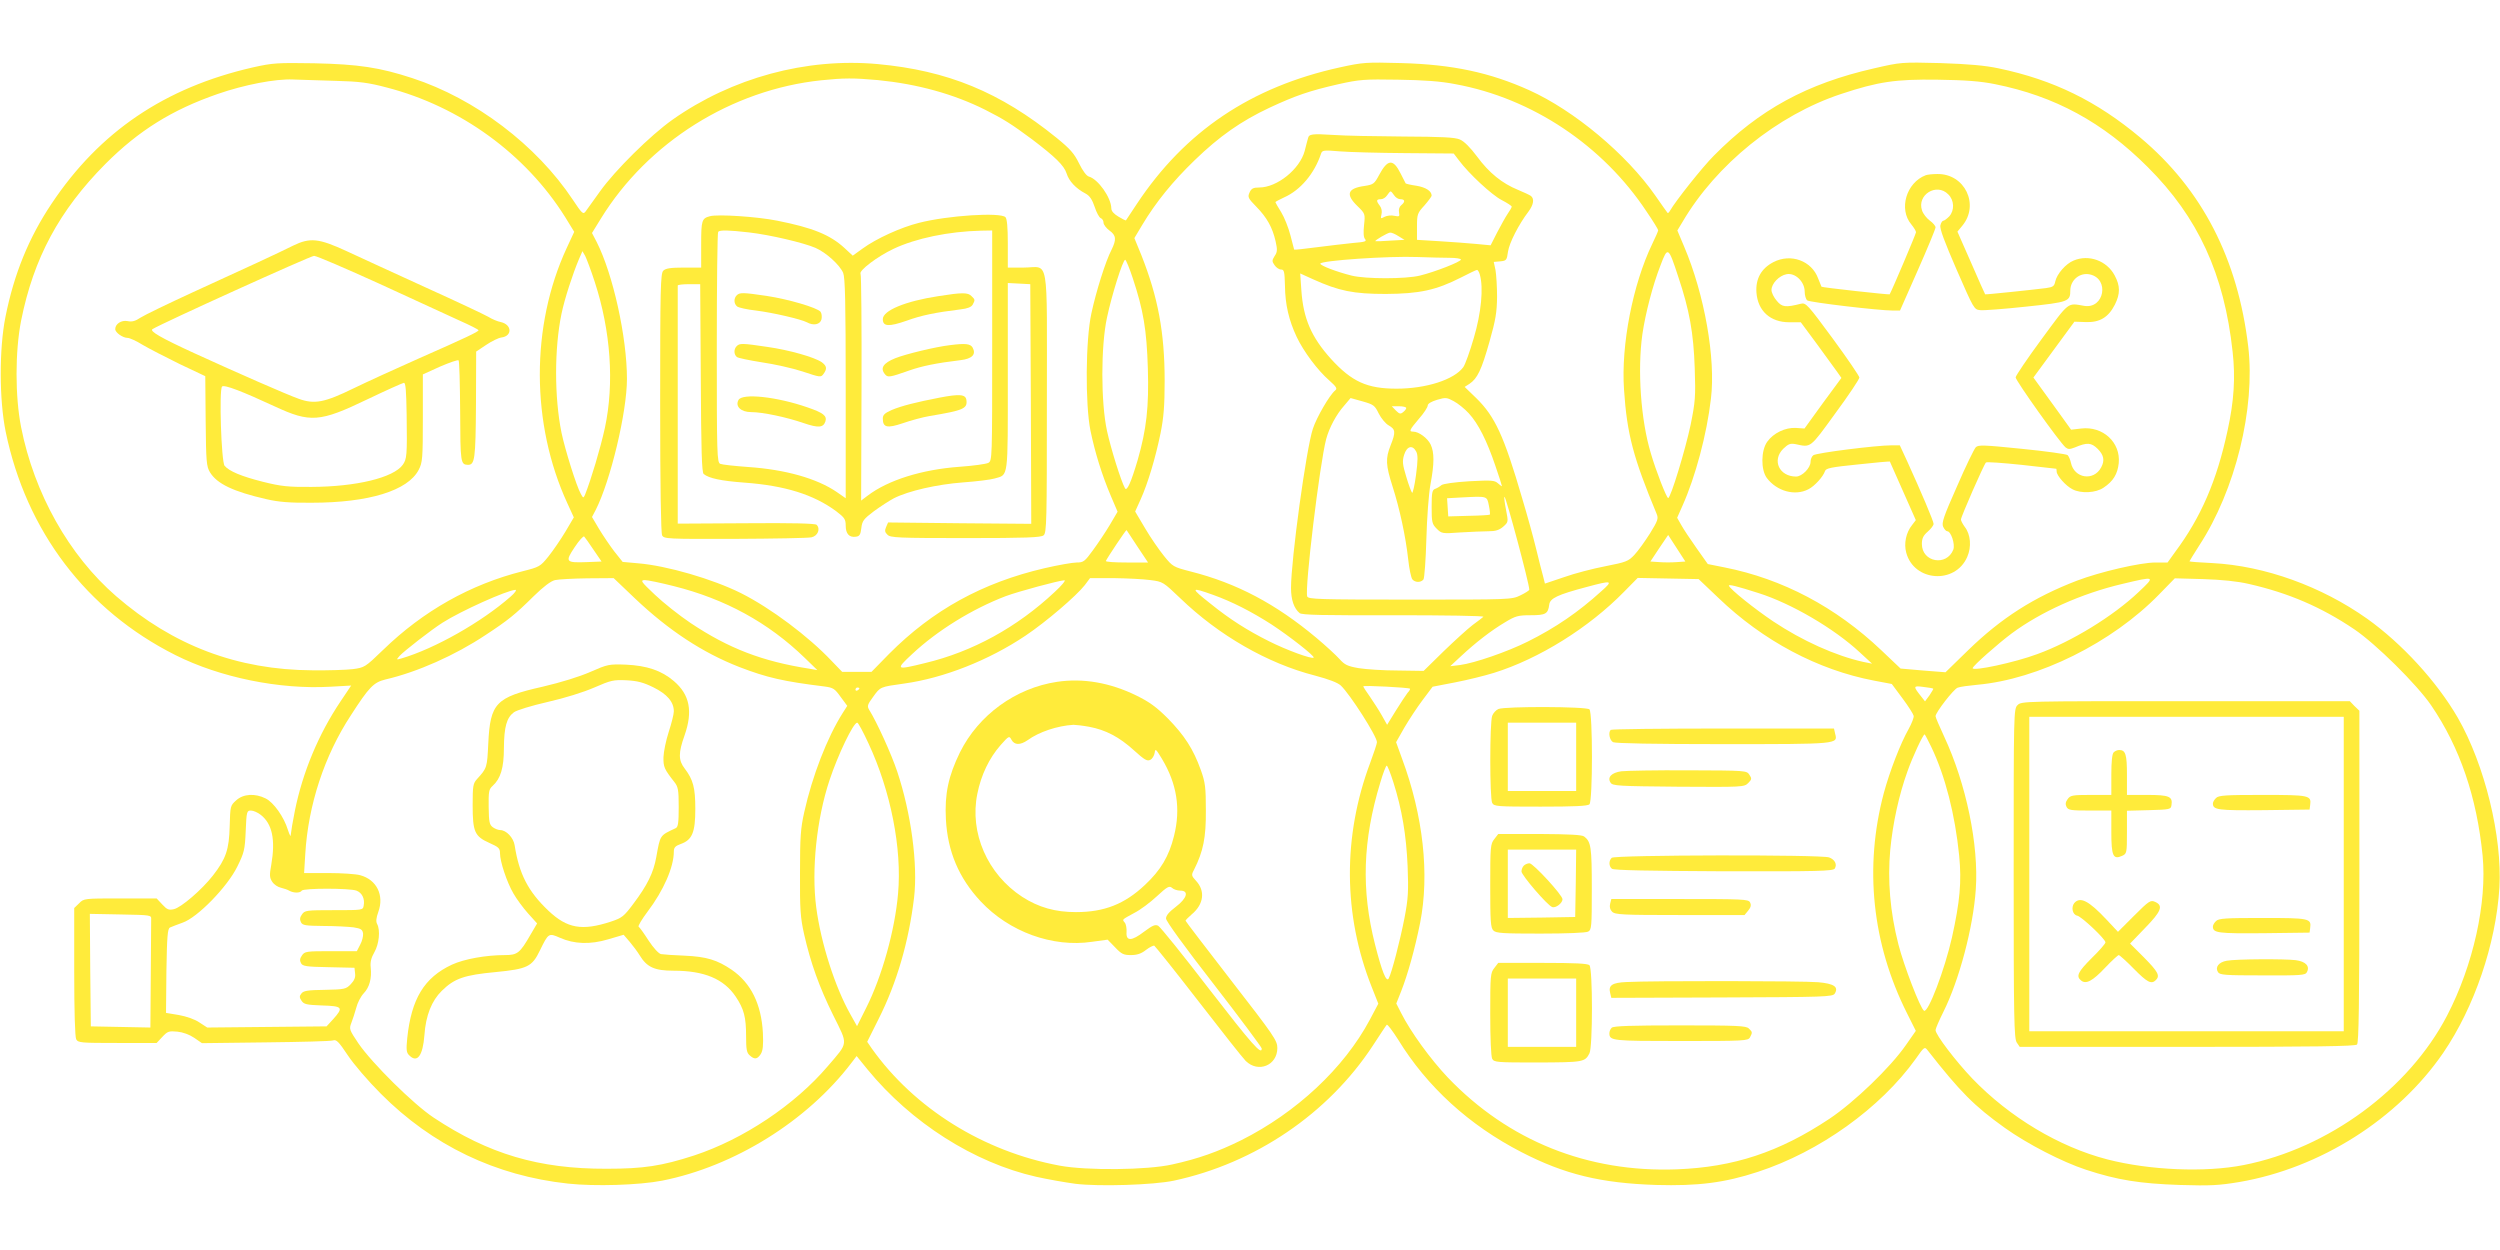 <?xml version="1.0" standalone="no"?>
<!DOCTYPE svg PUBLIC "-//W3C//DTD SVG 20010904//EN"
 "http://www.w3.org/TR/2001/REC-SVG-20010904/DTD/svg10.dtd">
<svg version="1.0" xmlns="http://www.w3.org/2000/svg"
 width="1280pt" height="640pt" viewBox="0 0 1280 640"
 preserveAspectRatio="xMidYMid meet">
<g transform="translate(0,640) scale(0.1,-0.1)"
fill="#ffeb3b" stroke="none">
<path d="M1295 6055 c-451 -103 -785 -329 -1031 -698 -117 -175 -192 -359
-236 -579 -33 -165 -32 -426 1 -588 105 -509 413 -915 869 -1144 229 -115 534
-177 794 -162 l106 6 -55 -82 c-112 -167 -193 -361 -233 -558 -11 -54 -20
-109 -21 -122 0 -15 -5 -7 -15 23 -20 66 -73 141 -114 161 -54 27 -114 24
-151 -10 -30 -27 -30 -29 -33 -132 -3 -120 -19 -167 -86 -253 -57 -73 -163
-164 -200 -172 -26 -6 -35 -2 -59 24 l-29 31 -186 0 c-185 0 -187 0 -211 -25
l-25 -24 0 -326 c0 -206 4 -333 10 -346 10 -18 23 -19 211 -19 l201 0 29 31
c27 29 34 31 77 27 29 -3 62 -15 87 -32 l39 -27 326 4 c179 2 334 6 345 10 17
6 29 -6 75 -75 31 -47 105 -133 170 -198 263 -264 587 -420 958 -460 138 -15
364 -8 482 15 369 73 743 305 970 604 l26 34 56 -69 c223 -272 545 -477 863
-549 58 -13 149 -29 201 -36 121 -15 401 -6 504 16 416 89 790 343 1018 690
36 55 68 104 72 108 4 4 29 -30 58 -75 148 -242 364 -439 632 -577 221 -114
407 -159 690 -168 213 -6 350 11 520 67 316 103 628 327 808 578 44 63 46 64
61 45 167 -213 238 -285 396 -398 115 -82 293 -174 415 -214 161 -53 276 -71
480 -78 159 -5 202 -2 305 15 415 71 812 323 1044 661 160 234 270 558 288
846 15 261 -75 629 -213 870 -107 185 -286 380 -464 507 -234 166 -525 271
-792 285 -65 3 -118 7 -118 9 0 2 23 38 50 81 185 283 288 702 251 1018 -53
449 -236 805 -552 1070 -223 187 -445 296 -726 355 -71 15 -152 22 -298 27
-199 5 -201 5 -340 -27 -343 -78 -587 -211 -820 -447 -59 -59 -196 -232 -224
-281 -5 -9 -11 -15 -13 -12 -3 3 -31 43 -63 89 -148 212 -415 435 -645 539
-202 91 -394 132 -655 139 -181 5 -196 4 -315 -22 -455 -100 -793 -327 -1040
-700 -29 -44 -54 -81 -55 -83 -2 -2 -19 7 -39 19 -23 14 -36 28 -36 42 -1 56
-68 150 -115 163 -12 3 -32 30 -50 67 -25 51 -45 74 -115 131 -290 235 -559
345 -917 378 -365 33 -745 -70 -1050 -285 -113 -80 -294 -259 -371 -367 -34
-47 -67 -93 -74 -103 -12 -16 -18 -11 -65 60 -186 280 -500 518 -822 623 -168
55 -276 71 -501 76 -191 3 -212 2 -315 -21z m425 -69 c119 -3 166 -9 260 -34
376 -97 712 -341 914 -664 l46 -75 -39 -84 c-184 -398 -183 -900 4 -1306 l33
-72 -43 -73 c-24 -40 -63 -97 -87 -127 -42 -52 -46 -54 -133 -76 -266 -67
-508 -203 -713 -402 -93 -90 -96 -91 -156 -99 -33 -4 -126 -7 -206 -6 -385 2
-714 127 -1006 380 -241 209 -419 526 -486 865 -31 158 -31 386 0 545 64 320
195 564 432 803 171 171 341 277 575 358 135 47 296 78 385 74 41 -1 140 -5
220 -7z m2774 4 c203 -20 388 -71 550 -152 95 -48 136 -74 241 -152 117 -89
163 -133 176 -174 12 -39 47 -77 97 -103 22 -12 34 -31 47 -69 9 -28 23 -54
31 -57 8 -3 14 -13 14 -23 0 -10 14 -28 30 -40 35 -25 37 -46 11 -99 -30 -57
-79 -213 -103 -325 -30 -137 -32 -464 -5 -600 23 -112 59 -228 104 -334 l35
-82 -40 -68 c-22 -37 -61 -95 -86 -129 -42 -58 -49 -63 -83 -63 -21 0 -95 -13
-164 -29 -319 -74 -574 -215 -796 -438 l-91 -93 -75 0 -75 0 -54 56 c-119 126
-311 270 -464 347 -144 72 -380 141 -528 153 l-78 7 -43 54 c-23 30 -58 82
-78 115 l-36 61 19 36 c76 150 160 501 160 671 0 213 -71 535 -155 701 l-24
46 45 73 c241 392 671 661 1129 709 116 12 167 12 289 1z m2958 -21 c393 -72
755 -314 979 -653 33 -48 59 -91 59 -95 0 -4 -14 -36 -31 -71 -99 -206 -160
-517 -144 -745 15 -228 48 -350 167 -636 10 -24 6 -35 -34 -100 -26 -41 -61
-90 -80 -110 -31 -33 -42 -37 -148 -58 -63 -12 -159 -37 -212 -56 l-98 -33 -9
36 c-6 21 -22 84 -36 142 -14 58 -46 174 -71 257 -94 323 -140 421 -236 515
l-59 57 25 16 c40 27 61 70 102 215 32 113 38 151 39 230 0 52 -4 114 -8 137
l-9 42 34 3 c31 3 33 6 39 50 7 45 54 138 105 205 26 35 31 65 12 80 -7 5 -37
19 -66 31 -81 33 -148 87 -209 170 -36 48 -67 79 -89 88 -25 11 -94 14 -291
15 -142 1 -301 4 -354 8 -113 7 -127 5 -132 -17 -3 -9 -10 -38 -17 -65 -25
-93 -141 -187 -233 -187 -30 0 -40 -5 -49 -25 -11 -24 -8 -30 34 -73 55 -56
83 -107 99 -177 10 -44 9 -56 -5 -76 -14 -23 -14 -27 0 -47 8 -12 23 -22 33
-22 16 0 18 -10 20 -83 1 -96 20 -177 60 -262 35 -74 107 -171 167 -223 37
-33 42 -42 30 -51 -29 -24 -95 -138 -114 -196 -34 -101 -112 -672 -112 -815 0
-61 15 -105 44 -129 11 -10 122 -12 483 -11 260 0 463 -3 458 -8 -6 -5 -30
-24 -55 -42 -25 -19 -91 -79 -148 -134 l-103 -101 -132 2 c-73 0 -163 6 -200
12 -58 10 -72 17 -99 47 -17 19 -70 68 -119 109 -207 173 -406 279 -643 339
-89 23 -92 25 -136 79 -25 31 -69 94 -97 142 l-51 86 28 62 c37 82 76 212 102
339 16 80 21 140 21 268 0 248 -34 428 -119 643 l-36 88 40 67 c70 117 157
224 269 332 126 122 237 200 384 269 131 61 203 86 352 120 108 24 133 26 305
23 133 -2 218 -8 294 -23z m2763 0 c305 -61 552 -195 781 -424 258 -257 392
-548 435 -946 15 -132 7 -254 -26 -404 -55 -256 -136 -444 -269 -622 l-38 -53
-62 0 c-78 0 -284 -48 -402 -93 -221 -85 -387 -191 -556 -355 l-117 -114 -115
9 -115 10 -99 94 c-233 221 -505 365 -803 424 l-85 17 -58 82 c-32 45 -67 98
-78 118 l-21 37 27 61 c66 147 125 366 146 549 25 206 -33 533 -137 778 l-35
83 26 43 c172 294 486 548 813 656 190 63 279 76 493 73 145 -2 221 -8 295
-23z m-3019 -353 l247 -2 26 -34 c52 -70 169 -178 219 -204 29 -15 52 -30 52
-34 0 -4 -9 -20 -21 -37 -11 -16 -35 -60 -54 -96 l-33 -65 -74 7 c-40 4 -125
10 -188 14 l-115 7 0 67 c0 64 2 70 38 109 20 23 37 46 37 50 0 24 -30 43 -78
51 -29 4 -53 10 -55 12 -1 2 -13 25 -26 51 -38 76 -66 74 -110 -8 -24 -45 -29
-49 -74 -56 -88 -12 -99 -43 -37 -103 40 -39 40 -40 34 -97 -4 -38 -3 -63 5
-72 10 -12 0 -15 -61 -20 -40 -4 -124 -14 -187 -22 -62 -8 -114 -14 -115 -12
-1 2 -9 35 -19 73 -10 39 -31 92 -47 118 -17 27 -30 50 -30 52 0 2 20 13 44
24 84 37 156 122 190 225 6 17 14 18 96 11 49 -4 200 -8 336 -9z m-58 -216 c7
-11 21 -20 32 -20 24 0 26 -13 4 -31 -9 -7 -14 -22 -11 -36 4 -22 2 -23 -24
-18 -15 4 -38 1 -50 -5 -20 -11 -21 -10 -16 12 4 15 1 32 -8 44 -20 26 -19 34
5 34 11 0 25 9 32 20 7 11 15 20 18 20 3 0 11 -9 18 -20z m22 -209 l31 -19
-73 -4 c-40 -3 -74 -4 -76 -3 -5 4 62 43 75 44 7 1 26 -7 43 -18z m1433 -209
c57 -170 78 -287 84 -467 5 -146 3 -171 -21 -290 -27 -128 -102 -375 -115
-375 -8 0 -63 140 -89 230 -51 170 -69 424 -43 609 16 108 53 251 93 353 37
98 40 96 91 -60z m-5548 -25 c82 -251 101 -519 52 -748 -23 -105 -70 -262
-102 -343 -8 -17 -9 -17 -21 5 -22 38 -81 227 -99 313 -37 182 -37 432 0 610
16 77 57 203 90 281 l17 39 14 -24 c7 -14 30 -74 49 -133z m4377 123 c32 0 58
-4 58 -9 0 -11 -132 -63 -210 -82 -72 -18 -279 -18 -350 0 -76 19 -160 51
-160 61 0 16 351 40 499 34 57 -2 130 -4 163 -4z m-1622 -105 c54 -163 71
-263 77 -461 6 -198 -7 -312 -52 -469 -34 -115 -55 -162 -65 -145 -21 38 -72
202 -92 293 -32 146 -32 436 0 582 24 114 81 295 93 295 4 0 22 -43 39 -95z
m1777 18 c19 -67 7 -195 -31 -323 -20 -69 -44 -136 -54 -150 -47 -64 -190
-110 -342 -110 -151 0 -229 36 -335 152 -101 112 -142 207 -152 351 l-6 87 66
-30 c133 -60 207 -75 372 -75 173 1 257 19 385 84 41 21 78 39 82 39 4 1 11
-10 15 -25z m-57 -709 c49 -53 93 -141 136 -268 19 -55 34 -102 34 -105 0 -2
-9 4 -20 14 -18 16 -32 17 -147 11 -79 -5 -134 -13 -143 -20 -8 -7 -23 -16
-32 -19 -15 -5 -18 -19 -18 -92 0 -79 2 -88 26 -112 25 -25 28 -26 122 -19 54
3 118 6 144 6 35 0 54 6 74 23 27 24 27 24 15 86 -7 35 -11 65 -8 67 6 7 127
-444 127 -475 0 -4 -20 -17 -45 -29 -45 -22 -50 -22 -566 -22 -470 0 -520 2
-526 16 -14 37 64 681 97 806 16 59 52 126 92 171 l33 39 61 -17 c57 -16 63
-21 83 -62 12 -24 35 -52 51 -61 35 -20 37 -34 10 -102 -27 -68 -25 -101 10
-211 37 -116 67 -256 80 -373 5 -48 15 -94 21 -102 14 -17 43 -18 57 -1 5 6
12 100 15 207 3 110 12 232 21 280 20 107 20 163 1 204 -16 33 -61 66 -89 66
-24 0 -20 8 29 66 25 28 45 59 45 68 0 9 18 20 48 29 44 13 50 12 85 -7 21
-11 56 -39 77 -62z m-320 27 c0 -5 -7 -14 -16 -21 -13 -11 -19 -10 -37 8 l-21
22 37 0 c20 0 37 -4 37 -9z m51 -223 c9 -17 9 -44 -1 -120 -7 -54 -17 -95 -20
-91 -4 4 -18 41 -30 82 -19 63 -21 79 -11 112 14 45 43 53 62 17z m372 -276
c5 -24 7 -45 5 -47 -2 -2 -50 -5 -108 -6 l-105 -3 -3 47 -3 46 73 4 c135 7
131 8 141 -41z m-1799 -211 l54 -81 -110 0 c-60 0 -108 3 -106 8 9 19 103 160
106 158 1 -2 27 -40 56 -85z m-2785 -16 l41 -60 -75 -3 c-109 -4 -113 1 -63
76 23 35 45 59 49 55 4 -4 26 -35 48 -68z m5546 -63 c-25 -2 -65 -2 -90 0
l-45 3 45 68 46 68 44 -68 44 -68 -44 -3z m-5334 -186 c173 -164 347 -278 534
-351 143 -55 227 -74 438 -100 43 -6 51 -11 81 -53 l34 -46 -23 -36 c-80 -126
-156 -323 -197 -507 -19 -84 -22 -129 -22 -313 -1 -186 2 -228 21 -313 34
-149 77 -269 149 -415 77 -155 79 -136 -27 -260 -169 -199 -433 -375 -685
-458 -167 -54 -258 -68 -449 -68 -346 -1 -603 75 -885 262 -104 69 -315 278
-385 380 -47 70 -48 74 -36 105 7 18 18 52 25 77 6 25 23 58 38 74 30 31 42
77 36 133 -3 26 2 49 19 78 24 42 31 112 14 144 -7 12 -5 32 6 62 31 85 -8
165 -93 188 -21 6 -95 11 -163 11 l-124 0 6 98 c15 251 98 503 233 709 94 146
117 169 177 184 164 38 357 124 512 227 116 76 153 106 247 199 50 49 88 78
110 83 18 4 93 8 166 9 l134 1 109 -104z m2639 94 c64 -8 66 -10 153 -93 197
-190 447 -334 690 -396 71 -19 116 -36 132 -51 47 -44 185 -260 185 -290 0 -7
-15 -53 -34 -104 -142 -378 -139 -781 7 -1149 l34 -86 -44 -83 c-132 -247
-375 -474 -658 -616 -119 -59 -221 -95 -353 -124 -128 -29 -438 -32 -577 -6
-391 73 -743 293 -961 599 l-24 35 58 116 c93 184 155 396 182 622 20 170 -15
432 -86 645 -30 90 -104 253 -144 317 -11 19 -9 26 21 67 37 51 35 50 157 67
203 28 434 119 622 245 106 71 261 204 304 259 l27 36 122 0 c67 -1 151 -5
187 -10z m2908 -91 c229 -220 509 -369 798 -424 l90 -17 55 -74 c30 -40 55
-80 57 -89 2 -8 -10 -39 -26 -68 -42 -74 -97 -217 -127 -328 -101 -380 -60
-771 119 -1127 l45 -90 -51 -73 c-79 -114 -265 -293 -391 -377 -257 -171 -490
-248 -782 -259 -456 -17 -862 146 -1172 470 -89 94 -190 233 -239 330 l-25 49
25 63 c33 84 70 215 97 350 49 248 16 549 -93 842 l-30 83 42 74 c24 41 66
105 94 142 l51 68 114 22 c62 12 152 34 200 49 231 72 486 231 666 415 l70 71
156 -3 156 -3 101 -96z m2152 30 c-132 -125 -343 -254 -519 -318 -115 -43
-331 -89 -331 -72 0 11 129 125 200 178 150 111 357 204 565 253 172 41 172
41 85 -41z m565 41 c202 -46 370 -118 539 -232 112 -76 321 -283 394 -390 147
-216 233 -468 263 -769 23 -241 -48 -561 -182 -819 -196 -377 -609 -680 -1041
-765 -197 -39 -482 -27 -699 29 -247 64 -500 216 -690 413 -85 89 -189 225
-189 249 0 7 18 49 40 93 81 162 153 433 166 627 16 227 -49 541 -162 783 -24
52 -44 98 -44 104 0 19 92 138 113 146 12 5 58 11 101 15 312 28 690 215 931
463 l80 82 145 -4 c96 -3 175 -11 235 -25z m-8065 -11 c263 -66 483 -186 670
-367 l65 -63 -40 7 c-243 38 -414 104 -609 234 -58 39 -140 104 -183 145 -71
67 -76 74 -52 75 15 0 82 -14 149 -31z m1950 -30 c-193 -181 -421 -306 -664
-364 -150 -37 -153 -35 -66 46 128 120 307 231 480 297 65 24 272 80 300 81 8
0 -14 -27 -50 -60z m2799 4 c-118 -107 -233 -186 -377 -258 -104 -52 -272
-110 -347 -120 l-50 -6 55 51 c75 70 155 132 226 174 53 32 66 36 130 36 78 0
90 7 96 54 4 33 42 51 193 91 130 35 136 33 74 -22z m806 -10 c167 -53 386
-181 517 -303 l63 -58 -45 9 c-143 32 -312 108 -462 208 -95 64 -219 163 -226
182 -4 9 41 -2 153 -38z m-6391 -18 c-148 -130 -388 -266 -558 -316 -28 -8
-28 -8 -10 13 23 25 163 134 220 170 94 60 330 166 373 168 8 0 -3 -16 -25
-35z m3598 9 c97 -35 195 -85 298 -151 93 -61 223 -163 216 -170 -9 -9 -140
39 -229 84 -110 55 -200 112 -299 192 -105 83 -104 87 14 45z m1007 -480 c2
-2 -3 -12 -12 -21 -8 -10 -35 -51 -60 -91 l-45 -73 -27 48 c-15 27 -43 69 -61
96 -19 26 -34 50 -34 53 0 6 232 -6 239 -12z m2679 0 c2 -1 -7 -16 -19 -34
l-23 -31 -18 23 c-44 55 -43 58 9 51 27 -3 50 -7 51 -9z m-5498 2 c0 -3 -4 -8
-10 -11 -5 -3 -10 -1 -10 4 0 6 5 11 10 11 6 0 10 -2 10 -4z m47 -283 c113
-242 172 -538 151 -769 -16 -186 -82 -423 -163 -584 l-47 -94 -33 59 c-79 139
-152 366 -176 550 -25 191 2 452 68 650 43 130 122 295 142 295 5 0 31 -48 58
-107z m5441 -17 c72 -150 122 -347 143 -557 13 -134 4 -234 -37 -419 -37 -164
-122 -388 -143 -375 -19 11 -104 233 -131 339 -43 168 -56 328 -42 484 13 138
45 283 88 402 25 72 80 190 88 190 2 0 17 -29 34 -64z m-2754 -181 c44 -139
66 -269 73 -430 5 -129 3 -166 -16 -265 -23 -118 -66 -283 -81 -310 -12 -21
-35 37 -70 175 -71 279 -63 532 27 828 14 48 29 87 33 87 4 0 19 -38 34 -85z
m-5799 -167 c59 -46 76 -127 54 -255 -10 -54 -9 -67 5 -88 9 -14 29 -27 44
-30 15 -4 35 -10 44 -16 23 -12 55 -12 63 1 8 13 245 13 280 0 29 -11 44 -42
37 -77 -4 -23 -5 -23 -153 -23 -140 0 -149 -1 -163 -22 -11 -15 -12 -26 -5
-40 8 -16 23 -18 117 -19 59 0 127 -4 152 -7 38 -6 46 -11 49 -32 1 -14 -5
-39 -15 -57 l-17 -33 -133 0 c-125 0 -134 -1 -148 -22 -11 -15 -12 -26 -5 -39
8 -16 26 -19 142 -21 l132 -3 3 -29 c3 -20 -4 -36 -22 -55 -24 -25 -31 -27
-133 -29 -89 -1 -110 -5 -120 -19 -11 -13 -10 -21 1 -37 12 -18 25 -21 105
-24 105 -3 111 -10 57 -70 l-34 -37 -306 -3 -305 -3 -40 26 c-23 16 -66 31
-105 38 l-66 11 2 214 c3 179 6 216 18 223 8 4 38 15 65 25 76 26 229 183 280
287 35 71 39 86 43 182 4 101 6 105 27 105 12 0 35 -10 50 -22z m-561 -535 c0
-13 -1 -142 -2 -288 l-2 -266 -152 3 -153 3 -3 288 -2 288 157 -3 c157 -3 158
-3 157 -25z"/>
<path d="M1500 5142 c-72 -36 -231 -110 -514 -239 -126 -58 -246 -116 -266
-129 -27 -18 -44 -23 -67 -18 -31 6 -63 -14 -63 -41 0 -18 39 -45 63 -45 11 0
46 -16 78 -36 32 -19 118 -63 189 -98 l131 -62 2 -230 c2 -208 4 -232 22 -262
36 -59 119 -99 290 -138 60 -14 118 -19 230 -18 294 0 494 62 549 169 19 37
21 57 21 264 l0 224 88 40 c49 21 92 36 95 32 4 -4 7 -121 8 -262 1 -262 2
-272 40 -273 35 0 39 29 41 307 l1 273 51 34 c28 19 63 36 78 38 57 7 55 66
-3 79 -16 3 -45 15 -64 27 -19 11 -163 79 -320 150 -157 72 -339 155 -405 186
-143 66 -187 71 -275 28z m443 -195 c172 -79 356 -164 409 -188 54 -24 98 -46
98 -50 0 -7 -64 -38 -305 -144 -115 -51 -266 -120 -334 -153 -149 -73 -201
-83 -281 -54 -60 21 -313 132 -536 234 -172 79 -230 113 -213 123 48 30 809
375 827 375 13 0 163 -65 335 -143z m139 -669 c3 -212 1 -228 -20 -258 -48
-66 -238 -112 -467 -113 -119 -1 -156 3 -248 26 -111 28 -173 54 -197 82 -17
20 -29 390 -13 406 11 11 104 -25 270 -102 181 -84 230 -81 473 36 96 46 181
84 188 85 9 0 12 -40 14 -162z"/>
<path d="M3635 5293 c-42 -11 -45 -21 -45 -144 l0 -119 -89 0 c-68 0 -93 -4
-105 -16 -14 -14 -16 -89 -16 -675 0 -436 4 -667 10 -680 10 -18 24 -19 373
-18 199 1 376 4 392 8 32 7 47 43 26 64 -7 7 -126 10 -361 8 l-350 -2 0 605
c0 333 0 609 0 614 0 4 26 7 58 7 l57 0 3 -481 c2 -369 5 -484 15 -491 27 -22
88 -35 208 -44 207 -15 355 -61 471 -147 42 -32 48 -41 48 -73 0 -42 18 -62
52 -57 19 2 24 11 28 44 4 37 12 47 65 87 33 24 79 54 102 66 75 38 221 71
353 81 69 5 142 14 162 20 72 21 68 -11 68 521 l0 480 58 -3 57 -3 3 -614 2
-613 -366 3 -367 4 -10 -23 c-8 -18 -7 -27 7 -40 15 -15 52 -17 400 -17 310 0
386 3 399 14 16 12 17 72 17 682 0 772 14 689 -119 689 l-81 0 0 123 c0 82 -4
127 -12 135 -26 26 -295 9 -443 -29 -92 -23 -218 -80 -289 -132 l-50 -36 -42
39 c-74 68 -163 104 -344 140 -104 21 -306 34 -345 23z m200 -83 c106 -12 280
-53 340 -79 55 -24 124 -87 142 -128 10 -26 13 -146 13 -593 l0 -561 -46 32
c-101 69 -262 115 -454 128 -69 5 -133 12 -142 16 -17 7 -18 44 -18 594 0 323
3 591 7 594 9 10 53 9 158 -3z m1245 -580 c0 -582 0 -589 -20 -600 -12 -6 -78
-15 -148 -20 -192 -14 -365 -68 -470 -148 l-33 -25 2 575 c1 316 -1 580 -5
586 -10 16 86 89 169 128 114 54 282 89 448 93 l57 1 0 -590z"/>
<path d="M3772 4888 c-16 -16 -15 -43 2 -57 7 -6 51 -16 97 -21 87 -11 229
-44 260 -60 34 -19 68 -12 75 15 3 14 1 31 -5 39 -18 21 -164 64 -276 81 -121
18 -138 18 -153 3z"/>
<path d="M3772 4628 c-16 -16 -15 -43 1 -56 6 -5 64 -17 127 -27 63 -9 157
-30 209 -47 90 -30 94 -31 107 -13 20 27 17 41 -8 60 -37 26 -167 63 -280 79
-127 19 -141 19 -156 4z"/>
<path d="M3781 4352 c-18 -33 13 -62 65 -62 59 0 181 -26 268 -56 76 -26 101
-24 112 8 9 29 -10 44 -91 72 -158 55 -335 74 -354 38z"/>
<path d="M4806 4884 c-171 -26 -286 -74 -286 -118 0 -38 30 -40 122 -8 77 28
147 42 276 58 36 4 55 12 62 24 13 24 13 26 -6 44 -18 19 -48 19 -168 0z"/>
<path d="M4865 4633 c-77 -9 -228 -46 -281 -67 -62 -25 -79 -51 -53 -82 14
-18 25 -16 124 19 66 23 138 38 263 53 59 7 81 29 62 64 -11 20 -36 23 -115
13z"/>
<path d="M4810 4364 c-119 -23 -194 -42 -244 -63 -36 -16 -46 -25 -46 -44 0
-46 22 -51 102 -24 40 14 102 31 138 37 174 29 194 38 188 82 -4 29 -34 32
-138 12z"/>
<path d="M9860 5503 c-100 -38 -140 -174 -74 -252 13 -16 24 -34 24 -40 0 -8
-123 -298 -135 -318 -1 -3 -347 35 -349 39 -1 2 -9 21 -17 42 -33 91 -140 130
-229 84 -62 -32 -92 -85 -87 -156 7 -94 71 -152 168 -152 l59 0 83 -112 c45
-62 92 -126 104 -143 l21 -30 -95 -129 -94 -130 -44 3 c-54 3 -115 -26 -147
-71 -32 -45 -33 -143 -2 -185 51 -68 144 -94 213 -58 32 16 76 65 85 93 5 15
31 20 168 34 89 10 163 16 164 15 0 -1 31 -69 67 -151 l66 -149 -19 -25 c-31
-38 -43 -95 -30 -142 40 -148 250 -163 312 -22 23 52 18 116 -13 155 -10 14
-19 31 -19 37 0 14 117 281 128 292 4 4 86 -2 182 -12 96 -11 176 -20 178 -20
1 0 2 -6 2 -14 0 -21 47 -74 81 -91 43 -23 120 -19 159 8 50 33 72 70 78 126
10 106 -81 190 -192 177 l-52 -6 -59 82 c-33 46 -77 106 -97 134 l-37 51 105
143 105 143 57 -2 c72 -3 117 24 150 89 28 56 28 96 -1 150 -40 75 -132 109
-210 76 -40 -16 -86 -69 -94 -107 -5 -24 -11 -29 -47 -34 -71 -9 -310 -34
-312 -32 -1 1 -34 74 -72 162 l-70 159 24 29 c91 108 14 269 -128 266 -23 0
-50 -3 -58 -6z m115 -98 c31 -30 33 -82 5 -113 -12 -12 -25 -22 -30 -22 -5 0
-12 -10 -15 -23 -5 -17 21 -85 83 -228 88 -201 89 -204 121 -207 18 -2 123 6
234 18 219 23 227 26 227 84 1 53 49 92 100 81 102 -22 74 -178 -29 -161 -87
15 -74 25 -217 -169 -73 -99 -133 -188 -134 -197 0 -17 226 -334 256 -359 13
-10 21 -10 47 0 64 27 84 25 117 -7 32 -32 37 -60 18 -95 -38 -72 -138 -57
-155 24 -3 15 -11 33 -17 39 -7 5 -112 20 -234 32 -196 20 -223 21 -236 8 -8
-8 -52 -98 -96 -200 -69 -155 -80 -188 -71 -207 6 -13 15 -23 21 -23 19 0 41
-66 31 -94 -34 -87 -161 -65 -161 29 0 28 7 43 30 63 17 15 30 32 30 40 0 13
-63 162 -136 322 l-37 80 -41 0 c-80 0 -388 -39 -402 -51 -8 -6 -14 -21 -14
-34 0 -31 -44 -75 -74 -75 -86 0 -125 83 -66 142 26 25 36 29 63 24 80 -17 72
-24 204 158 68 92 123 175 123 183 0 7 -61 97 -136 199 -128 174 -138 185
-163 179 -79 -20 -97 -18 -124 15 -15 17 -27 42 -27 55 0 33 39 74 77 81 44 9
93 -38 93 -89 0 -19 6 -39 13 -45 12 -10 367 -52 438 -52 l37 0 91 206 c50
113 91 212 91 220 0 7 -13 23 -30 35 -16 12 -34 35 -39 51 -28 80 74 144 134
83z"/>
<path d="M3023 2960 c-57 -25 -151 -54 -245 -76 -240 -54 -268 -84 -278 -290
-6 -124 -6 -126 -57 -182 -21 -23 -23 -35 -23 -134 0 -137 10 -160 86 -194 47
-21 54 -27 54 -53 0 -42 35 -148 69 -206 16 -28 49 -73 75 -102 l46 -51 -34
-58 c-54 -94 -67 -104 -130 -104 -98 0 -209 -20 -272 -49 -142 -66 -208 -175
-229 -377 -6 -59 -4 -74 10 -87 41 -42 70 -3 78 103 7 101 37 176 89 227 65
64 116 81 276 96 162 16 186 27 226 110 44 90 45 91 102 66 74 -33 156 -36
249 -8 l78 23 31 -36 c17 -20 40 -51 51 -69 37 -61 76 -79 174 -79 157 0 257
-42 318 -133 42 -63 53 -104 53 -203 0 -66 3 -84 18 -97 25 -23 39 -21 57 6
11 18 14 44 11 109 -8 147 -61 255 -160 323 -74 50 -128 67 -241 72 -55 2
-109 6 -121 8 -12 3 -38 31 -63 69 -23 36 -46 68 -51 71 -5 3 16 38 46 78 81
107 134 227 134 307 0 21 8 29 36 39 58 21 74 59 74 179 0 110 -11 150 -55
208 -32 41 -32 80 0 169 43 123 27 208 -55 278 -63 54 -138 79 -245 84 -87 3
-93 2 -182 -37z m322 -79 c71 -35 105 -75 105 -123 0 -15 -12 -62 -26 -105
-14 -43 -26 -101 -27 -129 -1 -51 4 -62 55 -127 20 -25 23 -40 23 -129 0 -80
-3 -102 -15 -108 -83 -39 -79 -33 -100 -149 -14 -79 -46 -144 -117 -238 -49
-66 -59 -73 -116 -92 -147 -48 -223 -35 -320 57 -103 98 -149 187 -172 334 -6
39 -43 78 -74 78 -9 0 -26 6 -37 14 -18 13 -21 26 -22 104 -1 79 1 91 20 108
41 37 58 92 58 194 1 109 14 155 51 183 15 11 90 34 173 53 88 20 184 50 239
74 85 37 98 40 164 37 57 -3 87 -11 138 -36z"/>
<path d="M5412 2909 c-213 -32 -402 -170 -497 -361 -59 -121 -79 -212 -72
-343 9 -165 66 -300 178 -420 146 -156 368 -237 570 -207 l80 11 38 -39 c33
-35 44 -40 81 -40 31 0 53 7 77 26 18 14 38 24 43 22 4 -2 106 -129 225 -283
119 -154 228 -292 243 -307 64 -63 162 -23 162 66 0 38 -16 62 -235 344 -129
167 -235 305 -235 308 0 3 14 17 31 32 63 52 71 121 22 173 -23 25 -24 29 -10
55 48 95 62 166 61 304 0 119 -3 144 -26 208 -38 106 -83 176 -168 263 -59 59
-95 85 -160 117 -136 67 -275 91 -408 71z m164 -230 c85 -16 154 -52 229 -120
55 -50 69 -58 85 -49 10 5 20 22 22 36 3 23 6 20 37 -31 77 -128 97 -256 62
-395 -26 -105 -68 -175 -149 -251 -104 -98 -208 -139 -353 -139 -106 0 -191
24 -275 78 -178 116 -271 328 -230 528 19 96 61 183 119 249 43 48 44 49 56
27 15 -27 44 -28 82 -2 59 43 153 74 235 79 11 0 47 -4 80 -10z m467 -839 c46
0 35 -39 -23 -83 -34 -26 -50 -44 -50 -60 0 -13 94 -143 245 -337 134 -173
244 -321 245 -328 1 -37 -48 18 -270 305 -132 172 -249 317 -260 323 -15 8
-29 2 -72 -30 -65 -50 -94 -50 -90 -1 1 18 -3 40 -9 47 -14 17 -17 14 49 50
30 15 82 54 115 85 54 50 64 55 78 43 8 -8 28 -14 42 -14z"/>
<path d="M7672 2770 c-12 -5 -27 -21 -32 -35 -13 -35 -13 -421 0 -446 10 -18
24 -19 248 -19 172 0 241 3 250 12 17 17 17 469 0 486 -15 15 -430 16 -466 2z
m398 -245 l0 -175 -175 0 -175 0 0 175 0 175 175 0 175 0 0 -175z"/>
<path d="M8247 2663 c-14 -13 -6 -53 12 -63 13 -6 208 -10 563 -10 593 0 588
0 574 53 l-6 27 -569 0 c-312 0 -571 -3 -574 -7z"/>
<path d="M8301 2451 c-50 -7 -73 -31 -55 -58 10 -17 40 -18 347 -21 330 -2
337 -2 358 19 18 18 19 23 6 42 -14 22 -18 22 -313 23 -165 1 -319 -2 -343 -5z"/>
<path d="M7651 2104 c-20 -25 -21 -39 -21 -240 0 -180 2 -215 16 -228 13 -14
49 -16 240 -16 136 0 233 4 245 10 18 10 19 23 19 221 0 213 -4 239 -39 266
-11 9 -77 12 -228 13 l-212 0 -20 -26z m417 -226 l-3 -173 -172 -3 -173 -2 0
175 0 175 175 0 175 0 -2 -172z"/>
<path d="M7802 1968 c-7 -7 -12 -20 -12 -30 0 -19 132 -173 157 -182 18 -7 53
20 53 40 0 21 -150 184 -169 184 -9 0 -22 -5 -29 -12z"/>
<path d="M8252 2008 c-16 -16 -15 -43 1 -56 9 -8 192 -11 572 -13 484 -1 561
1 569 14 13 21 1 46 -29 57 -40 15 -1098 13 -1113 -2z"/>
<path d="M8244 1773 c-4 -16 -1 -30 10 -41 15 -15 52 -17 347 -17 l331 0 19
23 c14 17 16 29 9 42 -8 16 -35 17 -360 17 l-350 0 -6 -24z"/>
<path d="M7651 1444 c-20 -25 -21 -39 -21 -236 0 -125 4 -217 10 -229 10 -18
23 -19 233 -19 233 1 242 2 265 47 17 31 17 434 0 451 -9 9 -76 12 -239 12
l-228 0 -20 -26z m419 -229 l0 -175 -175 0 -175 0 0 175 0 175 175 0 175 0 0
-175z"/>
<path d="M8328 1372 c-74 -3 -94 -17 -84 -56 l6 -25 566 2 c528 2 568 3 578
20 21 34 -4 51 -85 58 -74 7 -855 8 -981 1z"/>
<path d="M8252 1138 c-7 -7 -12 -19 -12 -28 0 -39 14 -40 367 -40 328 0 343 1
353 19 13 25 13 27 -6 45 -13 14 -59 16 -353 16 -249 0 -340 -3 -349 -12z"/>
<path d="M10330 2790 c-20 -20 -20 -33 -20 -863 0 -746 2 -845 16 -865 l15
-22 858 0 c653 0 860 3 869 12 9 9 12 214 12 860 l0 849 -25 24 -24 25 -841 0
c-827 0 -840 0 -860 -20z m1670 -865 l0 -805 -805 0 -805 0 0 805 0 805 805 0
805 0 0 -805z"/>
<path d="M10822 2548 c-8 -8 -12 -48 -12 -115 l0 -103 -104 0 c-96 0 -106 -2
-120 -22 -11 -15 -12 -26 -5 -40 9 -16 23 -18 119 -18 l110 0 0 -109 c0 -123
9 -144 55 -123 24 11 25 14 25 121 l0 110 113 3 c108 3 112 4 115 26 7 44 -12
52 -124 52 l-104 0 0 103 c0 105 -7 127 -40 127 -9 0 -21 -5 -28 -12z"/>
<path d="M11346 2314 c-9 -8 -16 -21 -16 -28 0 -33 26 -36 261 -34 l234 3 3
23 c7 50 -3 52 -244 52 -189 0 -225 -2 -238 -16z"/>
<path d="M10620 1776 c-17 -22 -8 -60 15 -64 22 -4 145 -120 145 -137 0 -6
-31 -42 -70 -80 -71 -71 -82 -93 -55 -115 25 -21 59 -3 123 65 34 36 66 65 70
65 4 0 39 -31 77 -70 69 -70 90 -81 113 -58 22 22 12 42 -60 115 l-72 72 77
80 c83 85 94 114 52 133 -24 11 -31 7 -109 -71 l-82 -82 -59 63 c-91 97 -135
119 -165 84z"/>
<path d="M11346 1684 c-9 -8 -16 -21 -16 -28 0 -33 26 -36 261 -34 l234 3 3
23 c7 50 -3 52 -244 52 -189 0 -225 -2 -238 -16z"/>
<path d="M11401 1481 c-41 -7 -61 -33 -45 -58 9 -15 35 -17 228 -17 198 -1
219 1 227 16 17 31 -5 55 -57 62 -57 7 -306 6 -353 -3z"/>
</g>
</svg>
